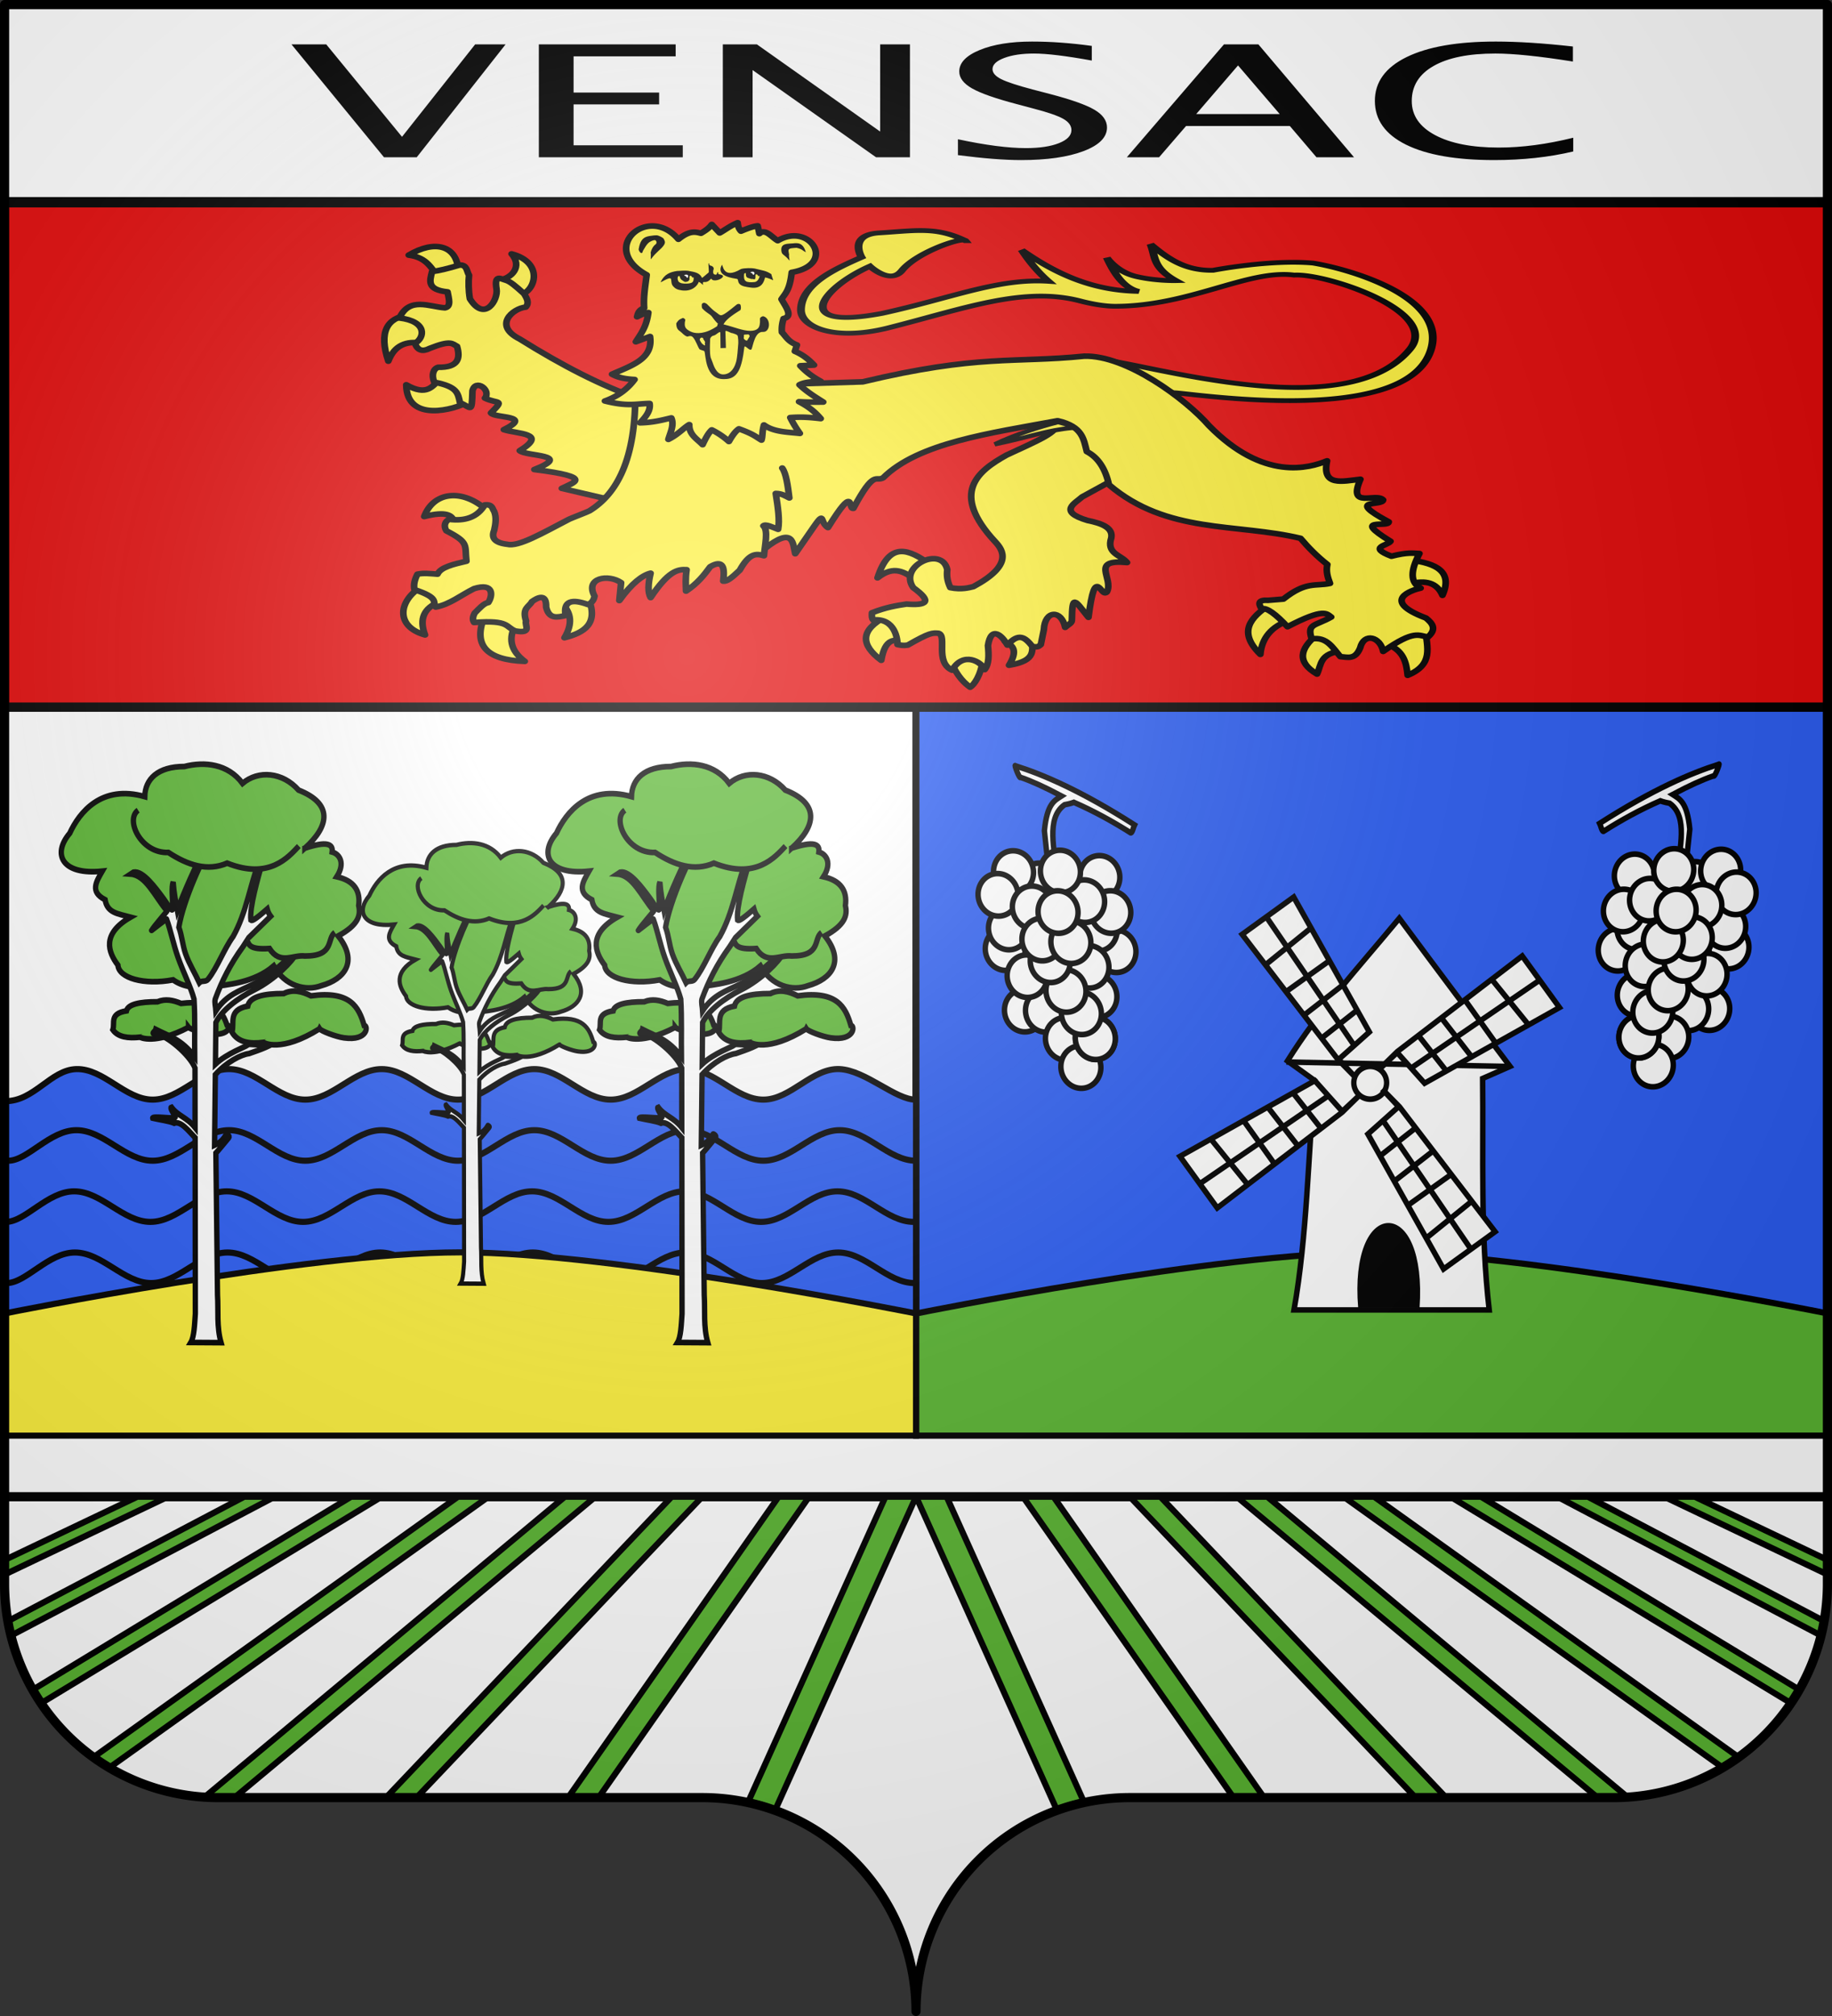 <svg xmlns="http://www.w3.org/2000/svg" xmlns:xlink="http://www.w3.org/1999/xlink" width="600" height="660" viewBox="-300 -295 600 660"><rect x="-300" y="-295" width="600" height="660" fill="#333333" stroke="none"/><defs><g id="g"><path id="f" d="M0 0v1h.5z" transform="rotate(18 3.157 -.5)"/><use xlink:href="#f" width="810" height="540" transform="scale(-1 1)"/></g><g id="h"><use xlink:href="#g" width="810" height="540" transform="rotate(72)"/><use xlink:href="#g" width="810" height="540" transform="rotate(144)"/></g><g id="k"><path id="j" d="M0 0v1h.5z" transform="rotate(18 3.157 -.5)"/><use xlink:href="#j" width="810" height="540" transform="scale(-1 1)"/></g><g id="l"><use xlink:href="#k" width="810" height="540" transform="rotate(72)"/><use xlink:href="#k" width="810" height="540" transform="rotate(144)"/></g><g id="n"><path id="m" d="M0 0v1h.5z" transform="rotate(18 3.157 -.5)"/><use xlink:href="#m" width="810" height="540" transform="scale(-1 1)"/></g><g id="o"><use xlink:href="#n" width="810" height="540" transform="rotate(72)"/><use xlink:href="#n" width="810" height="540" transform="rotate(144)"/></g><g id="r"><path id="q" d="M0 0v1h.5z" transform="rotate(18 3.157 -.5)"/><use xlink:href="#q" width="810" height="540" transform="scale(-1 1)"/></g><g id="s"><use xlink:href="#r" width="810" height="540" transform="rotate(72)"/><use xlink:href="#r" width="810" height="540" transform="rotate(144)"/></g><path id="i" d="M2.922 27.673c0-5.952 2.317-9.844 5.579-11.013 1.448-.519 3.307-.273 5.018 1.447 2.119 2.129 2.736 7.993-3.483 9.121.658-.956.619-3.081-.714-3.787-.99-.524-2.113-.253-2.676.123-.824.552-1.729 2.106-1.679 4.108z"/><path id="p" d="M2.922 27.673c0-5.952 2.317-9.844 5.579-11.013 1.448-.519 3.307-.273 5.018 1.447 2.119 2.129 2.736 7.993-3.483 9.121.658-.956.619-3.081-.714-3.787-.99-.524-2.113-.253-2.676.123-.824.552-1.729 2.106-1.679 4.108z"/><radialGradient id="y" cx="-75" cy="-80" r="405" gradientUnits="userSpaceOnUse"><stop offset="0" stop-color="#fff" stop-opacity=".31"/><stop offset=".19" stop-color="#fff" stop-opacity=".25"/><stop offset=".6" stop-color="#6b6b6b" stop-opacity=".125"/><stop offset="1" stop-opacity=".125"/></radialGradient><clipPath id="w"><path id="x" d="M-298.5-293.5h597v517a70 70 0 0 1-70 70H70a70 70 0 0 0-70 70 70 70 0 0 0-70-70h-158.5a70 70 0 0 1-70-70z" style="stroke-linecap:round;stroke-linejoin:round"/></clipPath></defs><g clip-path="url(#w)" style="stroke:#000;stroke-width:3"><path d="M-300-63.659H0V175.16h-300z" style="fill:#fff;fill-opacity:1;stroke:#000;stroke-width:2.25;stroke-miterlimit:4;stroke-opacity:1;stroke-dasharray:none"/><path d="M0-63.603h300V175.16H0z" style="fill:#2b5df2;fill-opacity:1;stroke:#000;stroke-width:2.248;stroke-miterlimit:4;stroke-opacity:1;stroke-dasharray:none"/><g style="fill:#e20909;fill-opacity:1;stroke:#000;stroke-width:2.878;stroke-miterlimit:4;stroke-opacity:1;stroke-dasharray:none;display:inline"><path d="M1.532 4.114h596.229v179.009H1.532z" style="fill:#e20909;fill-opacity:1;fill-rule:nonzero;stroke:#000;stroke-width:2.878;stroke-miterlimit:4;stroke-opacity:1;stroke-dasharray:none" transform="matrix(1.002 0 0 1.065 -300.058 -258.513)"/></g><path d="M-299.263-293.817h599.098v65.022h-599.098z" style="fill:#fff;fill-opacity:1;fill-rule:evenodd;stroke:#000;stroke-width:3.395;stroke-linecap:butt;stroke-linejoin:miter;stroke-miterlimit:4;stroke-opacity:1;stroke-dasharray:none;display:inline"/><path d="m-298.625 174.898 597.08-.09-.124 88.698c-.343 23.676-30.6 48.177-68.083 48.517l-164.011.182C47.302 312.093 2.757 324.648 0 361.933c-2.947-38.35-50.016-50.778-67.596-49.728l-161.045-.182c-48.062-1.05-69.69-30.182-69.505-50.042z" style="fill:#fff;fill-opacity:1;stroke:#000;stroke-width:1.715;stroke-linecap:butt;stroke-linejoin:round;stroke-miterlimit:4;stroke-opacity:1;stroke-dasharray:none;display:inline"/></g><g style="display:inline"><path d="M301.146-467.918c-6.556.018-13.682 1.25-22.437 2.125-17.257 1.722-9.657 21.906-9.657 21.906-14.397 10.396-33.098 24.16-33.187 47.312-.061 15.994 19.016 28.153 47.875 16.188 41.802-17.331 73.87-37.587 105.031-24.188 5.625 2.42 12.907 4.773 19.223 4.764 41.033-.063 72.864-33.439 97.996-28.045 17.23-1.777 80.375 32.616 63.406 66.594-39.445 78.986-174.194-4.58-175.781 11l46.219 28.406c-.41-2.551 127.496 34.109 141.093-39.219 8.844-47.688-45.932-72.652-64.593-77.562-23.517-3.47-54.782 6.469-54.782 6.469-15.599.519-25.146-11.034-34.25-23.47 2.753 10.75.891 21.046 13.907 32.782 0 0-10.903.45-21.72-3.719-10.815-4.167-16.124-16.968-16.124-16.968 4.169 14.636 9.094 27.2 17.469 30.375-26.025-.599-45.975-16.599-64.125-37.22 4.1 10.096 8.748 19.694 14.75 28.157-27.776-3.008-52.776 15.031-91.188 28.813-50.999 15.784-32.82-23.195-6.656-42.375 0 0 11.167 16.858 17.562 3.78 7.448-15.228 29.81-28.61 34.125-27.25-8.585-6.793-15.918-8.678-24.156-8.655zm24.188 8.656c.193.153.367.31.562.469a.94.94 0 0 0-.562-.47z" style="fill:#fcef3c;fill-opacity:1;fill-rule:evenodd;stroke:#000;stroke-width:4.287;stroke-linecap:butt;stroke-linejoin:miter;stroke-miterlimit:4;stroke-opacity:1;stroke-dasharray:none;display:inline" transform="matrix(.598 0 0 .364 -178.718 -49.204)"/></g><g style="fill:#fcef3c;fill-opacity:1;stroke:#000;stroke-width:3;stroke-linecap:round;stroke-linejoin:round;stroke-miterlimit:4;stroke-opacity:1;stroke-dasharray:none"><g style="fill:#fcef3c;fill-opacity:1;stroke:#000;stroke-width:3;stroke-linecap:round;stroke-linejoin:round;stroke-miterlimit:4;stroke-opacity:1;stroke-dasharray:none"><path d="M370.348 418.672c-.757-.409 10.795-7.444 8.59-10.554-12.166-10.39-23.678-16.2-30.678 9.572 9.986-9.293 15.908-3.68 22.088.982M363.967 461.867c1.628 1.905-2.466-25.398-10.799-17.18-15.35 9.456-14.821 19.668-2.7 30.433 2.355-16.002 7.957-14.468 13.5-13.253M410.107 474.874c1.215-2.802-4.352-5.085-9.77-5.373-5.419-.288-10.69 1.42-8.882 6.6 3.876 10.775 8.42 15.311 11.29 17.762 2.197-1.594 6.432-8.372 7.362-18.989M439.313 460.149c.65-7.01-20.039-.25-15.707 2.208 4.331 2.458 7.325 5.986 1.963 16.199 17.299-3.31 13.094-11.398 13.744-18.407" style="color:#000;fill:#fcef3c;fill-opacity:1;fill-rule:nonzero;stroke:#000;stroke-width:3.907;stroke-linecap:round;stroke-linejoin:round;stroke-miterlimit:4;stroke-opacity:1;stroke-dasharray:none;stroke-dashoffset:0;marker:none;visibility:visible;display:inline;overflow:visible" transform="matrix(.557 0 0 .47 -206.59 -302.13)"/></g><path d="m492.857 341.648-32.143-42.857-6.428 10.357c.216 7.328-10.977 12.401-30.179 23.036-16.876 11.145-33.436 26.217-6.607 60.357 4.762 6.049 10.444 16.408-12.857 31.25-2.605.784-7.158 2.256-13.572.714-2-5.01-2.148-8.908-1.785-12.5-3.053-16.933-29.002-2.667-20 12.5 11.418 9.784 7.944 12.577-3.929 11.429-6 1.082-12.03 2.197-20.357 6.071-.103 2.008-.12 3.93.714 5 12.975-1.523 14.38 13.75 14.286 17.143 1.743.4 3.407.878 6.071.357 13.232-8.99 14.574-8.51 18.066-8.224 5.236 1.901-2.33 19.983 8.006 25.724 6.519-13.556 17.544-5.644 19.122-.407 2.651-3.864 2.493-10.134 1.95-16.736 1.912-14.658 8.578-6.534 11.428-.357 6.71-8.802 10.286-5.589 14.766 1.071 3.193.456 3.534-.032 4.877-1.428l1.785-10.357c.576-13.898 10.386-13.917 12.52-1.622 1.708-1.847 3.929-2.894 3.955-4.808.259-18.75 1.395-14.362 9.77-2.182 4.048-38.307 7.273-12.429 10.898-17.817 3.977-9.567-10.244-22.815 11.786-20.357-3.538-5.327-12.31-6.073-9.286-17.143 1.135-7.074-5.427-10.116-13.928-12.143-17.708-6.305-7.334-11.964-3.215-16.428l15.368-9.98z" style="color:#000;fill:#fcef3c;fill-opacity:1;fill-rule:nonzero;stroke:#000;stroke-width:3.907;stroke-linecap:round;stroke-linejoin:round;stroke-miterlimit:4;stroke-opacity:1;stroke-dasharray:none;stroke-dashoffset:0;marker:none;visibility:visible;display:inline;overflow:visible" transform="matrix(.557 0 0 .47 -206.59 -302.13)"/></g><g style="fill:#fcef3c;fill-opacity:1;stroke:#000;stroke-width:3;stroke-linecap:round;stroke-linejoin:round;stroke-miterlimit:4;stroke-opacity:1;stroke-dasharray:none"><g style="fill:#fcef3c;fill-opacity:1;stroke:#000;stroke-width:3;stroke-linecap:round;stroke-linejoin:round;stroke-miterlimit:4;stroke-opacity:1;stroke-dasharray:none"><path d="M101.78 203.343c1.028 2.82-1.806 3.334-11.218 5.244-4.701-5.94-6.659-13.958-17.946-15.708 15.229-10.814 28.246-6.806 29.164 10.464M137.93 220.613c.034 6.186-11.615-7.015-12.145-10.284 7.637-1.403 13.801-9.663 7.303-18.322 19.426 6.085 13.916 26.579 4.842 28.606M80.254 254.236c8.912 1.745 4.797-21.628-7.853-19.634s-17.447 11.84-11.78 32.15c3.685-11.319 10.722-14.261 19.633-12.516M106.76 295.468c-.456-12.487-15.083-24.72-15.952-16.199-4.11 4.876-7.407 12.09-19.634 3.927.203 26.901 29.11 16.958 35.586 12.272" style="color:#000;fill:#fcef3c;fill-opacity:1;fill-rule:nonzero;stroke:#000;stroke-width:3.907;stroke-linecap:round;stroke-linejoin:round;stroke-miterlimit:4;stroke-opacity:1;stroke-dasharray:none;stroke-dashoffset:0;marker:none;visibility:visible;display:inline;overflow:visible" transform="matrix(.557 0 0 .47 -206.59 -302.13)"/></g><path d="m201.273 362.933 16.667-58.336-10.354-11.87c-21.132-8.553-44.528-22.764-69.7-41.416-15.87-9.446-4.056-21.346 3.535-22.223 2.147-2.813.865-5.86-1.01-9.344-5.15-5.56-8.147-8.492-10.606-9.344-3.083-.983-6.981-4.486-5.556 6.061 1.1 7.46-6.893 23.512-15.658 6.818-.84-5.721-.909-11.936-.505-16.414-1.452-2.757-1.069-7.35-5.556-7.072-7.138 2.57-12.39 3.997-16.162 4.546-1.474 6.687-3.057 12.625 9.091 14.142.725 4.758 2.268 10.218-1.515 11.112-9.149-.696-20.961-7.919-26.769 7.071 16.439 2.323 14.95 13.708 9.092 17.678q2.273 7.323 8.586 3.535c12.794-6.071 13.328-3.198 16.162-1.515 2.091 8.47.847 14.875-11.111 14.647-2.842 1.047-4.007 5.38-2.273 10.354 13.729 3.13 13.868 7.692 15.152 14.395 6.599 2.982 6.932 8.39 7.324-8.334 1.708-8.835 11.224-.474 7.323 5.05 7.45 4.352 11.94.293 3.536 10.355 2.422 3.843 25.147 1.351 7.576 11.617 7.824 3.116 26.39 2.204 9.344 14.647 3.871 4.13 31.737 2.396 8.586 13.132 36.039 5.306 22.756 9.118 16.163 13.132l23.738 6.566z" style="color:#000;fill:#fcef3c;fill-opacity:1;fill-rule:nonzero;stroke:#000;stroke-width:3.907;stroke-linecap:round;stroke-linejoin:round;stroke-miterlimit:4;stroke-opacity:1;stroke-dasharray:none;stroke-dashoffset:0;marker:none;visibility:visible;display:inline;overflow:visible" transform="matrix(.557 0 0 .47 -206.59 -302.13)"/></g><g style="fill:#fcef3c;fill-opacity:1;stroke:#000;stroke-width:3;stroke-linecap:round;stroke-linejoin:round;stroke-miterlimit:4;stroke-opacity:1;stroke-dasharray:none"><path d="M80.5 423.58c-14.068 9.796-15.988 27.923 1.718 33.869-3.657-11.417-.431-18.85 8.344-23.07M117.314 444.196c-7.071 19.962.527 30.677 23.56 31.66-8.945-7.875-9.518-16.588-5.399-25.77M178.425 432.415c5.78 17.186-2.499 23.436-14.235 26.997 5.028-9.914 3.79-17.32-.982-23.315M118.54 370.568c-14.28-15.274-31.367-13.028-36.813 4.418 13.159-3.965 16.864-.964 17.67 4.172" style="color:#000;fill:#fcef3c;fill-opacity:1;fill-rule:nonzero;stroke:#000;stroke-width:3.907;stroke-linecap:round;stroke-linejoin:round;stroke-miterlimit:4;stroke-opacity:1;stroke-dasharray:none;stroke-dashoffset:0;marker:none;visibility:visible;display:inline;overflow:visible" transform="matrix(.557 0 0 .47 -206.59 -302.13)"/></g><g style="fill:#fcef3c;fill-opacity:1;stroke:#000;stroke-width:3;stroke-linecap:round;stroke-linejoin:round;stroke-miterlimit:4;stroke-opacity:1;stroke-dasharray:none"><path d="M578.765 436.46c-11.202 8.898-18.865 18.779-5.38 34.535.877-11.713 6.702-19.467 16.833-23.776M606.705 457.285c-10.152 9.774-12.028 19.031 0 27.42 2.586-6.536 1.416-14.806 15.272-16.14M647.66 463.88c9.868 4.062 11.573 12.615 12.322 21.692 15.657-7.732 11.18-19.818 10.587-31.064M661.891 421.708c8.446-2.408 15.201-.974 18.57 8.157 6.175-16.49-3.586-22.24-18.57-24.47" style="color:#000;fill:#fcef3c;fill-opacity:1;fill-rule:nonzero;stroke:#000;stroke-width:3.907;stroke-linecap:round;stroke-linejoin:round;stroke-miterlimit:4;stroke-opacity:1;stroke-dasharray:none;stroke-dashoffset:0;marker:none;visibility:visible;display:inline;overflow:visible" transform="matrix(.557 0 0 .47 -206.59 -302.13)"/></g><path d="M282.012 397.293c17.206-16.07 16.41-3.242 17.87 3.59 21.237-36.139 12.324-23.499 19.263-18.222 16.258-31.024 11.561-12.704 14.924-13.362 12.567-27.64 12.983-18.192 17.528-21.346 20.613-24.297 62.791-31.04 102.564-39.741 14.839 4.03 15.284 13.025 17.18 21.519 6.724 4.117 10.92 12.024 13.016 23.081 34.12 34.501 74.817 26.612 112.63 37.312 4.644 6.487 9.762 12.658 15.792 18.222-.908 4.682.187 8.963 1.562 13.189-8.45 2.205-13.955-1.722-27.42 10.933l-9.024.868c-5.875-.47-5.757 2.233-3.818 5.9 3.089-1.089 8.486 3.88 15.272 12.495 21.892-13.511 22.975-8.956 25.684-6.768-9.56 6.434-14.444 4.45-11.454 15.272 8.87-1.758 12.367 6.153 16.834 12.321 4.229.33 8.723 2.426 11.627-6.074 2.373-11.078 11.923-7.569 13.536 2.43 18.63-15.488 20.922-10.824 26.379-10.065 5.276-5.533 2.647-9.485-1.215-13.19-27.274-12.21-8.079-19.613-3.124-20.825-6.159-3.773-6.103-12.02-.694-24.122-3.99-.175-6.767-1.002-16.486 1.909-14.084-6.4-2.202-7.332-.521-10.413-23.581-17.185-.966-9.172-1.041-13.536-26.297-16.702-3.449-10.695-3.298-15.272-4.086-5.458-21.226 6.863-13.362-14.404-10.487 1.326-22.912 5.402-19.61-12.842-10.491 5.056-37.186 14.393-69.418-24.47-13.363-18.221-48.438-49.291-73.408-48.418-41.487 4.936-62-1.421-130.157 17.875l-107.944 3.991-25.857 2.257c.56 47.988-11.049 72.022-26.954 83.635-.785.573-11.118 5.294-11.931 5.795-15.852 9.766-29.887 19.49-36.433 17.472-7.442-1.036-9.443-4.52-7.636-9.719.866-4.57 1.419-9.076 0-13.189-1.23-1.97-.915-5.098-5.553-4.512-4.434 8.874-11.771 11.357-20.825 10.065-2.256.99-3.683 4.274-1.736 7.983 13.499 8.258 10.702 9.685 11.801 21.173-7.633 2.101-15.248 4.211-17.007 9.024-4.196-.394-8.497-.944-11.8 0-1.652 3.801-2.396 7.42-1.736 10.76 14.794 5.82 10.356 8.436 12.495 12.147 8.33-1.85 15.062-8.495 22.56-12.842 11.739-4.394 10.986 4.937 8.33 9.719-2.66.476-5.322 4.17-7.983 7.288-1.606 3.69-1.004 5.17-.347 6.595 21.034-1.986 18.334 3.28 24.296 5.9 10.127 2.075 5.252-4.034 6.248-6.941-2.475-9.233 1.781-9.717 3.47-13.536 3.156-2.636 8.591-6.28 8.33 3.817 1.692 8.652 6.609 7.164 11.454 5.9-1.52-10.187 3.614-11.78 13.19-7.635 1.87-.97 3.33-2.626 3.818-5.9-5.774-12.783 8.114-15.527 15.618-9.372l-1.04 12.495c7.388-12.275 13.777-17.752 18.395-19.09-1.507 7.392-1.73 13.315 0 17.008 10.552-18.712 16.078-19.832 21.172-19.437-.8 6.684-.409 10.393-.347 14.925 6.784-5.378 10.63-11.175 14.23-17.007 7.738-5.39 8.623.76 7.636 10.065 2.084.42 4.948-2.228 9.719-7.636 5.47-11.571 9.334-11.876 14.23-10.065.495-7.098 2.727-17.666-.347-20.825 1.219-1.533 5.283.917 8.677 2.43 1.038-6.53-.167-15.75-1.388-24.991 3.655.047 5.64 1.765 7.983 3.124-.915-8.678-1.89-17.136-4.165-20.825" style="color:#000;fill:#fcef3c;fill-opacity:1;fill-rule:nonzero;stroke:#000;stroke-width:3.907;stroke-linecap:round;stroke-linejoin:round;stroke-miterlimit:4;stroke-opacity:1;stroke-dasharray:none;stroke-dashoffset:0;marker:none;visibility:visible;display:inline;overflow:visible" transform="matrix(.557 0 0 .47 -206.59 -302.13)"/><path d="M205.422 279.515c-4.07 6.512-9.656 11.696-17.425 14.97 13.7 4.107 18.474 1.837 26.26 1.719.71 5.075-2.252 9.335-5.645 13.498 7.707-.203 12.932-1.894 18.407-3.436 1.83 4.99-.54 9.981-1.718 14.971 5.76-3.45 9.2-8.182 12.272-10.308-.133 7.07 4.554 9.923 7.853 13.99 1.63-4.113 3.313-8.02 5.4-10.308a45.4 45.4 0 0 1 10.062 8.099c1.778-3.688 3.653-6.984 5.89-8.835 8.64 3.73 9.825 5.436 13.253 7.853.741-2.36.334-5.9 1.473-10.553 5.721 4.92 13.63 4.919 21.107 5.89-2.086-3.477-4.021-7.105-5.645-11.044 7.469-.653 12.708.032 17.916.736-2.695-3.753-5.955-7.57-12.762-11.78 5.37.395 9.757.297 14.234.245-4.796-3.608-9.64-7.077-13.989-12.026 3.238-2.064 7.937-2.18 12.517-2.454-5.3-3.342-9.034-6.996-12.026-10.799l8.1-.49c-2.885-3.543-6.119-6.945-11.29-9.572l1.227-4.418c-5.035-2.249-6.357-5.735-8.836-8.835-.256-4.065.328-6.871.982-9.572 5.813-1.552 1.307-7.992-1.227-13.498 2.424-4.232 4.82-6.367 6.021-18.67 26.955-5.604 10.595-35.239-8.23-22.071-3.6-2.428-7.2-8.724-10.799-4.909l-.981-5.399c-2.243.197-5.73 1.638-9.818 3.681-1.533-1.963-1.793-3.926-1.963-5.89-4.96 2.58-7.322 4.99-10.553 7.118l-4.663-5.89c-1.049 1.582-2.165 3.194-6.381 6.135-3.36-1.026-6.73-2.03-13.253 4.172-17.634-24.75-47.572 6.064-18.653 24.788-.807 7.69-1.976 15.38-1.472 23.07-3.217 1.437-3.66 3.798-4.173 6.136 2.21-1.322 4.418-2.536 6.627-2.945-1.144 10.395-4.463 14.807-7.363 20.37l8.345-3.681c2.103 15.755-11.108 20.28-22.334 26.26 3.87 2.597 8.465 3.38 13.253 3.682" style="color:#000;fill:#fcef3c;fill-opacity:1;fill-rule:nonzero;stroke:#000;stroke-width:3.907;stroke-linecap:round;stroke-linejoin:round;stroke-miterlimit:4;stroke-opacity:1;stroke-dasharray:none;stroke-dashoffset:0;marker:none;visibility:visible;display:inline;overflow:visible" transform="matrix(.557 0 0 .47 -206.59 -302.13)"/><g style="fill:#000;fill-opacity:1"><path d="M230.423 203.924c-4.347.768-7.357 2.324-9.613 7.481-.676 1.546 5.35-4.088 6.048-1.845.28.901-.007 3.333 1.161 4.918 1.322 1.794 2.571 2.553 5.265 2.971 5.833.905 9.09-3.084 9.89-5.946.994.38 2.089 1.886 2.512 2.084.202.093-.601-2.158.596-1.991 3.017.42 3.984-2.962 4.363-2.134.978 2.14 5.876.622 6.735-1.614.308-.801-.952-1.476-2.335-1.642-.738-.089-.283-1.455-.586-1.47-.808-.04-.114 2.513-2.152 1.55-1.097-.519-.552-2.985-.549-3.126.48-.693.212-2.545-1.618-2.949-1.27-.28-.605-2.101-1.208-1.585-.282.241.384 6.029.058 6.335-1.725 1.615-3.815 3.995-3.931 3.71-1.35-3.313-3.653-3.942-8.115-4.866-1.366-.283-5.03-.014-6.521.119M267.973 202.574c-11.279 8-10.502-4.405-11.27-2.765-3.755 8.025 7.297 9.22 8.932 9.628.916.229.3 1.86 1.468 3.446 1.322 1.793 3.99 2.143 6.676 2.603 6.373 1.09 7.765-4.029 8.357-7.05 1.086.055 4.247 1.547 4.598 1.899.585.586-.879-3.34-.862-4.169-3.05-2.467-4.97-2.512-9.844-3.957-1.337-.396-6.01-.443-8.055.365" style="color:#000;fill:#000;fill-opacity:1;fill-rule:nonzero;stroke:none;stroke-width:3.907;marker:none;visibility:visible;display:inline;overflow:visible" transform="matrix(.557 0 0 .47 -206.59 -302.13)"/></g><g style="fill:#fff;fill-opacity:1"><path d="M231.12 207.6c-.426.212-.451 1.995-.292 2.443.604 1.794.21 1.097 1.273 1.975s3.922.784 5.127.603c2.411-.361 2.944-1.221 2.96-3.965.01-.539-.883.071-.978-.46-.067-.375-.543-1.203-1.263-.874-.49.224-.023 2.052-.33 2.776-.608 1.43-1.758 1.352-2.453 1.456-.347.053-1.696-1.125-2.2-1.541-1.5-1.744-.448-3.107-1.845-2.412M270.02 205.637c-.39.272-.267 3.284-.108 3.731.604 1.794.096.598.966 1.669.585.719 3.08.915 5.128.602 1.228-.187 2.33-1.41 2.959-3.964.01-.54-.883.07-.978-.46-.067-.375-.543-1.204-1.263-.875-.49.224-.075 2.032-.33 2.776-.428 1.251-1.12.163-1.962.414-.336.1-1.325-.443-1.955-.622-2.884-.818-.576-4.586-2.458-3.27" style="color:#000;fill:#fcef3c;fill-opacity:1;fill-rule:nonzero;stroke:none;stroke-width:3;marker:none;visibility:visible;display:inline;overflow:visible" transform="matrix(.557 0 0 .47 -206.59 -302.13)"/><path d="M234.675 206.733c-.045.175-.006.376.137.486.82.237 1.09.711 1.282 1.344l.635-.04c.818-2.125-.736-2.361-2.054-1.79M273.635 204.694c-.045.175-.006.376.138.486.82.237 1.09.71 1.281 1.343l.635-.04c.818-2.124-.735-2.36-2.054-1.79" style="color:#000;fill:#fff;fill-opacity:1;fill-rule:nonzero;stroke:none;stroke-width:1;marker:none;visibility:visible;display:inline;overflow:visible" transform="matrix(.557 0 0 .47 -206.59 -302.13)"/></g><g style="fill:#000;fill-opacity:1"><path d="M218.406 179.063c-1.084-.044-2.017.154-3.279.357-2.97.477-6.134 1.086-7.225 8.903-.449.699.81 3.313 1.619 3.121.71-.169.534-.97.894-1.705 1.21-2.478 1.97-3.93 2.88-5.031 1.15-1.392 2.865-2.16 3.857-2.297.963-.134 1.82 1.996.545 3.044-1.335 1.097-2.474 3.607-2.861 5.777.369.665-.134 5.03.235 4.441 3.382-5.382 5.875-6.709 7.525-9.651 1.156-2.06.613-2.76 0-4.414-.352-.948-3.105-2.502-4.19-2.545zM298.586 184.697c2.474-.3 5.877-.861 7.532 6.203-2.15-1.323-1.95-2.13-5.454-3.125-1.965.243-4.56.102-4.709 1.668-.09.957.153 1.394.346 3.2-.37.665.53 4.52.132 3.95-3.312-4.749-4.4-3.566-4.703-6.767-.512-5.437 3.865-4.768 6.856-5.13" style="color:#000;fill:#000;fill-opacity:1;fill-rule:nonzero;stroke:none;stroke-width:3.907;marker:none;visibility:visible;display:inline;overflow:visible" transform="matrix(.557 0 0 .47 -206.59 -302.13)"/></g><path d="M246.188 226.094a1.5 1.5 0 0 0-1.152.83c-.22.454-.111 2.548.145 2.982 2.477 3.221 4.566 3.966 5.725 5.781 1.142 1.788 3.567 5.95 5.33 5.979.327.005.966 2.098.976 1.773.108-3.568 3.36-7.112 10.278-12.138.67-.487.59-3.693-.084-4.176s-1.495-.23-2.093.344c-3.998 3.83-6.806 6.57-8.532 7.187-1.192.427-1.86-.636-3.337-1.864-2.04-1.696-2.528-2.382-5.118-5.396-.296-.556-1.515-1.39-2.138-1.302" style="color:#000;fill:#000;fill-opacity:1;fill-rule:nonzero;stroke:none;stroke-width:3;marker:none;visibility:visible;display:inline;overflow:visible" transform="matrix(.557 0 0 .47 -206.59 -302.13)"/><path d="M281.042 235.434c-.817.067-1.95.95-1.896 1.767.178 3.485-.245 5.653-1.209 6.768-.963 1.115-2.373 1.628-4.468 1.656-4.19.056-9.4-2.62-15.396-4.396-4.283-1.577-3.589-.708-4.1 1.135-7.12 5.737-12.162 5.226-14.644 4.202-1.21-.5-2.878-1.535-3.662-2.712-.907-1.36-.935-3.456-.417-5.76.115-.556-1.07-1.641-1.58-1.394-2.583 1.247-2.644 1.938-3.732 3.653.028 3.817 1.162 4.68 2.246 5.615 1.484 1.28 2.09 2.721 4.111 3.64.467.212 2.152-1.348 3.575.668 1.635 2.315 2.547 6.07 3.717 8.133.215.38 2.771 1.149 2.843 1.31 1.016 2.296.118 20.116 11.906 19.51 7.808.1 10.145-7.672 11.62-22.16.246-2.406 3.438 3.698 4.325 1.1.92-2.692 1.92-12.14 6.632-11.798 4.457.325 4.886-9.54.129-10.937" style="color:#000;fill:#000;fill-opacity:1;fill-rule:nonzero;stroke:none;stroke-width:3.907;marker:none;visibility:visible;display:inline;overflow:visible" transform="matrix(.557 0 0 .47 -206.59 -302.13)"/><path d="M263.037 247.256c-1.094.082-3.97-2.384-4.213-1.314l.307 11.587-3.166.134-.113-10.843c-.267-1.355-2.503 1.813-3.858 2.08s-2.42 1.89-2.153 3.245c-.145 3.6-.287 8.641.295 11.964l1.117 3.38c.424 1.262 2.024 8.398 6.143 8.496 3.152.075 6.222-2.404 7.716-8.668.72-3.02 1.066-9.513 1.225-11.936.193-.78.061-6.024-.46-6.637-.52-.613-1.855-1.122-2.84-1.488" style="color:#000;fill:#fcef3c;fill-opacity:1;fill-rule:nonzero;stroke:none;stroke-width:3.907;marker:none;visibility:visible;display:inline;overflow:visible" transform="matrix(.557 0 0 .47 -206.59 -302.13)"/><path d="M243.71 251.933c.846 1.875 1.245 2.782 2.903 3.846.576.07-.086-1.366.223-1.857.309-.492-.675-1.976-.988-2.465l-.125-.805c-1.234-.708-1.804-.037-2.012 1.28M269.664 248.537l.055 1.432a1.5 1.5 0 0 0 .252 1.534c.363.424 1.055 1.041 1.6.916l1.366-2.607a1.5 1.5 0 0 0-.23-1.43c-.316-.406-.942-.253-1.455-.201-.767.079-1.16-.07-1.588.356" style="color:#000;fill:#fcef3c;fill-opacity:1;fill-rule:nonzero;stroke:none;stroke-width:3;marker:none;visibility:visible;display:inline;overflow:visible" transform="matrix(.557 0 0 .47 -206.59 -302.13)"/><path d="M406.166 144.215c-3.294-2.606-1.555-1.658-8.463-4.024-11.142 3.428-25.263 8.654-37.263 15.51 21.428-5.298 30.298-9.772 45.726-11.486z" style="fill:#fcef3c;fill-rule:evenodd;stroke:#000;stroke-width:3;stroke-linecap:butt;stroke-linejoin:miter;stroke-opacity:1" transform="matrix(.557 0 0 .47 -174.977 -222.714)"/><g style="font-size:75.332px;font-style:normal;font-variant:normal;font-weight:400;font-stretch:normal;text-align:start;line-height:125%;letter-spacing:0;word-spacing:0;writing-mode:lr-tb;text-anchor:start;fill:#000;fill-opacity:1;stroke:none;font-family:Lucida Grande;-inkscape-font-specification:Lucida Grande"><path d="m-174.242-243.517-30.29-36.955h11.379l24.817 30.263 23.95-30.263h9.971l-29.098 36.955zM-123.523-243.517v-36.955h44.812v3.92h-33.433v11.861h28.015v3.87h-28.015v13.384h35.763v3.92zM-63.268-243.517v-36.955h11.163l40.369 28.54v-28.54h9.754v36.955h-11.109l-40.423-28.54v28.54zM13.732-244.216v-5.194q13.545 2.897 22.27 2.897 6.72 0 10.81-1.623 4.092-1.623 4.092-4.27 0-2.172-2.682-3.695-2.683-1.524-9.89-3.396l-5.527-1.473q-10.24-2.697-14.44-5.082t-4.2-5.555q0-4.27 6.72-7.03 6.718-2.758 17.122-2.758 9.266 0 19.562 1.423v4.794q-12.68-2.297-18.911-2.297-5.907 0-9.754 1.448t-3.847 3.646q0 1.847 2.817 3.27t10.296 3.396l5.744 1.499q10.403 2.721 14.522 5.143t4.118 5.818q0 4.82-7.722 7.74-7.721 2.922-20.455 2.922-8.074 0-20.645-1.623M69.056-243.517l31.808-36.955h11.27l31.32 36.955h-12.3l-8.724-10.237H88.455l-8.832 10.237zm22.705-14.133h27.364l-13.655-15.93zM215.252-245.415q-11.867 2.822-25.901 2.822-18.694 0-28.882-5.056-10.187-5.056-10.187-14.32 0-9.24 10.377-14.333 10.376-5.093 29.234-5.093 10.784 0 25.25 1.623v4.919q-16.472-2.622-25.413-2.622-13.059 0-20.211 4.07-7.153 4.07-7.153 11.486 0 7.065 7.64 11.149 7.641 4.082 20.862 4.082 11.379 0 24.384-3.221z"/></g><path d="M1.73 360.494 1.483 435H300v-75c-6.586.16-16.446-9.578-25-10-8.964-.442-16.025 10-25 10s-16.025-10-25-10-16.025 10-25 10-16.025-10-25-10-16.025 10-25 10-16.025-10-25-10-16.025 10-25 10-16.025-10-25-10-16.025 10-25 10-16.028-10.245-25-10c-8.407.23-13.824 10.587-23.27 10.494z" style="fill:#2b5df2;fill-opacity:1;stroke:#000;stroke-width:2;stroke-linecap:butt;stroke-linejoin:miter;stroke-miterlimit:4;stroke-opacity:1;stroke-dasharray:none" transform="translate(-300 -295)"/><path d="M2.728 380C9 380 16.332 370.016 25 370c8.975-.017 16.025 10 25 10s16.025-10 25-10 16.025 10 25 10 16.025-10 25-10 16.025 10 25 10 16.025-10 25-10 16.025 10 25 10 16.025-10 25-10 16.025 10 25 10c9 0 16-10 25-10s16 10 25 10" style="fill:none;stroke:#000;stroke-width:2;stroke-linecap:butt;stroke-linejoin:miter;stroke-miterlimit:4;stroke-opacity:1;stroke-dasharray:none" transform="translate(-300 -295)"/><path d="M-298.014 105.022c6.272 0 13.604-9.984 22.272-10 8.976-.016 16.025 10 25 10s16.025-10 25-10 16.025 10 25 10 16.025-10 25-10 16.025 10 25 10 16.025-10 25-10 16.025 10 25 10 16.025-10 25-10 16.025 10 25 10c9 0 16-10 25-10s16 10 25 10M-297.767 125.044c6.273 0 13.604-9.983 22.273-10 8.975-.016 16.024 10 25 10s16.024-10 25-10 16.024 10 25 10 16.024-10 25-10 16.024 10 25 10 16.024-10 25-10 16.024 10 25 10 16.024-10 25-10 16.024 10 25 10c9 0 16-10 25-10s16 10 25 10" style="fill:none;stroke:#000;stroke-width:2;stroke-linecap:butt;stroke-linejoin:miter;stroke-miterlimit:4;stroke-opacity:1;stroke-dasharray:none"/><path d="M-298.517 175H0v-40s-99.061-20-149.258-20-149.259 20-149.259 20z" style="fill:#fcef3c;fill-opacity:1;stroke:#000;stroke-width:1.995;stroke-linecap:butt;stroke-linejoin:miter;stroke-miterlimit:4;stroke-opacity:1;stroke-dasharray:none"/><path d="M.086 175h298.517v-40s-99.061-20-149.259-20S.086 135 .086 135z" style="fill:#5ab532;fill-opacity:1;stroke:#000;stroke-width:2;stroke-linecap:butt;stroke-linejoin:miter;stroke-miterlimit:4;stroke-opacity:1;stroke-dasharray:none"/><g style="stroke:#000;stroke-width:2.283;stroke-miterlimit:4;stroke-opacity:1;stroke-dasharray:none;display:inline"><g style="fill:#fff;fill-opacity:1;stroke:#000;stroke-width:2.283;stroke-miterlimit:4;stroke-opacity:1;stroke-dasharray:none"><path d="M484.465 234.783H403.34c5.523-31.295 5.773-63.957 8.66-95.252l-11.395-8.204c13.343-21.31 28.204-37.202 46.487-59.248 16.938 22.901 31.46 42.178 46.031 61.527l-11.394 5.013c.375 32.055-.965 64.11 2.735 96.164z" style="fill:#fff;fill-opacity:1;fill-rule:evenodd;stroke:#000;stroke-width:2.283;stroke-linecap:butt;stroke-linejoin:miter;stroke-miterlimit:4;stroke-opacity:1;stroke-dasharray:none" transform="translate(-194.027 -51.16)scale(.788)"/><path d="M454.385 233.871c3.17-45.662-27.038-45.173-23.243 0" style="fill:#000;fill-opacity:1;fill-rule:evenodd;stroke:#000;stroke-width:2.283;stroke-linecap:butt;stroke-linejoin:miter;stroke-miterlimit:4;stroke-opacity:1;stroke-dasharray:none" transform="translate(-194.027 -51.16)scale(.788)"/><path d="m400.15 131.783 91.607 1.823" style="fill:#fff;fill-opacity:1;fill-rule:evenodd;stroke:#000;stroke-width:2.283;stroke-linecap:butt;stroke-linejoin:miter;stroke-miterlimit:4;stroke-opacity:1;stroke-dasharray:none" transform="translate(-194.027 -51.16)scale(.788)"/></g><g style="stroke:#000;stroke-width:2.283;stroke-miterlimit:4;stroke-opacity:1;stroke-dasharray:none"><path d="M444.359 139.987a9.57 9.115 0 1 1-19.142 0 9.57 9.115 0 1 1 19.142 0z" style="color:#000;fill:#fffffe;fill-opacity:1;fill-rule:evenodd;stroke:#000;stroke-width:3.13;stroke-linecap:butt;stroke-linejoin:miter;stroke-miterlimit:4;stroke-opacity:1;stroke-dasharray:none;stroke-dashoffset:0;marker:none;visibility:visible;display:inline;overflow:visible" transform="matrix(.561 0 0 .589 -95.154 -22.974)"/><g style="fill:#fffffe;fill-opacity:1;stroke:#000;stroke-width:2.283;stroke-miterlimit:4;stroke-opacity:1;stroke-dasharray:none;display:inline"><path d="m375.084 190.12-15.495-21.421 56.057-31.447 11.394 12.761 7.292-6.836-7.378 7.235zM367.792 180.093l53.323-36.46M372.35 161.407l15.495 19.141M385.567 153.203l13.672 19.142M396.049 148.19l12.76 16.407M406.531 142.265l11.85 15.04" style="fill:#fffffe;fill-opacity:1;fill-rule:evenodd;stroke:#000;stroke-width:2.283;stroke-linecap:butt;stroke-linejoin:miter;stroke-miterlimit:4;stroke-opacity:1;stroke-dasharray:none" transform="rotate(90 270.653 -14.019)scale(.788)"/></g><g style="fill:#fffffe;fill-opacity:1;stroke:#000;stroke-width:2.283;stroke-miterlimit:4;stroke-opacity:1;stroke-dasharray:none"><path d="m375.084 190.12-15.495-21.421 56.057-31.447 11.394 12.761 7.292-6.836-7.378 7.235zM367.792 180.093l53.323-36.46M372.35 161.407l15.495 19.141M385.567 153.203l13.672 19.142M396.049 148.19l12.76 16.407M406.531 142.265l11.85 15.04" style="fill:#fffffe;fill-opacity:1;fill-rule:evenodd;stroke:#000;stroke-width:2.283;stroke-linecap:butt;stroke-linejoin:miter;stroke-miterlimit:4;stroke-opacity:1;stroke-dasharray:none" transform="translate(-196.902 -49.364)scale(.788)"/></g><g style="fill:#fffffe;fill-opacity:1;stroke:#000;stroke-width:2.283;stroke-miterlimit:4;stroke-opacity:1;stroke-dasharray:none;display:inline"><path d="m375.084 190.12-15.495-21.421 56.057-31.447 11.394 12.761 7.292-6.836-7.378 7.235zM367.792 180.093l53.323-36.46M372.35 161.407l15.495 19.141M385.567 153.203l13.672 19.142M396.049 148.19l12.76 16.407M406.531 142.265l11.85 15.04" style="fill:#fffffe;fill-opacity:1;fill-rule:evenodd;stroke:#000;stroke-width:2.283;stroke-linecap:butt;stroke-linejoin:miter;stroke-miterlimit:4;stroke-opacity:1;stroke-dasharray:none" transform="rotate(-90 221.828 181.983)scale(.788)"/></g><g style="fill:#fffffe;fill-opacity:1;stroke:#000;stroke-width:2.283;stroke-miterlimit:4;stroke-opacity:1;stroke-dasharray:none;display:inline"><path d="m375.084 190.12-15.495-21.421 56.057-31.447 11.394 12.761 7.292-6.836-7.378 7.235zM367.792 180.093l53.323-36.46M372.35 161.407l15.495 19.141M385.567 153.203l13.672 19.142M396.049 148.19l12.76 16.407M406.531 142.265l11.85 15.04" style="fill:#fffffe;fill-opacity:1;fill-rule:evenodd;stroke:#000;stroke-width:2.283;stroke-linecap:butt;stroke-linejoin:miter;stroke-miterlimit:4;stroke-opacity:1;stroke-dasharray:none" transform="rotate(180 247.049 83.892)scale(.788)"/></g></g></g><g style="fill:#fff;fill-opacity:1;stroke:#000;stroke-width:5.188;stroke-miterlimit:4;stroke-opacity:1;stroke-dasharray:none;display:inline"><path d="M783.942 599.635a19.092 19.799 0 1 1 .031.01" style="fill:#fff;fill-opacity:1;fill-rule:evenodd;stroke:#000;stroke-width:5.188;stroke-linecap:round;stroke-linejoin:round;stroke-miterlimit:4;stroke-opacity:1;stroke-dasharray:none;stroke-dashoffset:0" transform="matrix(-.337 .059 .061 .347 259.91 -232.367)"/><path d="M783.942 599.635a19.092 19.799 0 1 1 .031.01" style="fill:#fff;fill-opacity:1;fill-rule:evenodd;stroke:#000;stroke-width:5.188;stroke-linecap:round;stroke-linejoin:round;stroke-miterlimit:4;stroke-opacity:1;stroke-dasharray:none;stroke-dashoffset:0" transform="matrix(-.337 .059 .061 .347 260.97 -239.125)"/><path d="M783.942 599.635a19.092 19.799 0 1 1 .031.01" style="fill:#fff;fill-opacity:1;fill-rule:evenodd;stroke:#000;stroke-width:5.188;stroke-linecap:round;stroke-linejoin:round;stroke-miterlimit:4;stroke-opacity:1;stroke-dasharray:none;stroke-dashoffset:0" transform="matrix(-.337 .059 .061 .347 271.192 -253.563)"/><path d="M783.942 599.635a19.092 19.799 0 1 1 .031.01" style="fill:#fff;fill-opacity:1;fill-rule:evenodd;stroke:#000;stroke-width:5.188;stroke-linecap:round;stroke-linejoin:round;stroke-miterlimit:4;stroke-opacity:1;stroke-dasharray:none;stroke-dashoffset:0" transform="matrix(-.337 .059 .061 .347 290.89 -256.026)"/><path d="M783.942 599.635a19.092 19.799 0 1 1 .031.01" style="fill:#fff;fill-opacity:1;fill-rule:evenodd;stroke:#000;stroke-width:5.188;stroke-linecap:round;stroke-linejoin:round;stroke-miterlimit:4;stroke-opacity:1;stroke-dasharray:none;stroke-dashoffset:0" transform="matrix(-.337 .059 .061 .347 262.621 -257.612)"/><path d="M783.942 599.635a19.092 19.799 0 1 1 .031.01" style="fill:#fff;fill-opacity:1;fill-rule:evenodd;stroke:#000;stroke-width:5.188;stroke-linecap:round;stroke-linejoin:round;stroke-miterlimit:4;stroke-opacity:1;stroke-dasharray:none;stroke-dashoffset:0" transform="matrix(-.337 .059 .061 .347 257.554 -250.148)"/><path d="M783.942 599.635a19.092 19.799 0 1 1 .031.01" style="fill:#fff;fill-opacity:1;fill-rule:evenodd;stroke:#000;stroke-width:5.188;stroke-linecap:round;stroke-linejoin:round;stroke-miterlimit:4;stroke-opacity:1;stroke-dasharray:none;stroke-dashoffset:0" transform="matrix(-.337 .059 .061 .347 296.164 -231.683)"/><path d="M783.942 599.635a19.092 19.799 0 1 1 .031.01" style="fill:#fff;fill-opacity:1;fill-rule:evenodd;stroke:#000;stroke-width:5.188;stroke-linecap:round;stroke-linejoin:round;stroke-miterlimit:4;stroke-opacity:1;stroke-dasharray:none;stroke-dashoffset:0" transform="matrix(-.337 .059 .061 .347 290.019 -238.686)"/><path d="M783.942 599.635a19.092 19.799 0 1 1 .031.01" style="fill:#fff;fill-opacity:1;fill-rule:evenodd;stroke:#000;stroke-width:5.188;stroke-linecap:round;stroke-linejoin:round;stroke-miterlimit:4;stroke-opacity:1;stroke-dasharray:none;stroke-dashoffset:0" transform="matrix(-.337 .059 .061 .347 294.474 -244.527)"/><path d="M856.306 219.472c-5.657 0-9.192-.707-9.192-.707-17.241 11.098-33.349 23.637-48.543 37.063-1.4.38-3.914-5.544-4.86-6.739 44.589-39.74 78.152-60.9 102.433-73.107 1.349-2.715-1.583 13.54-3.104 11.454-10.147 5.525-20.737 12.519-35.32 23.551 7.072 2.924 14.85 4.232 21.92 28.992l2.83 39.598h-7.072c-2.752-18.932 1.32-50.778-19.092-60.105z" style="fill:#fff;fill-opacity:1;fill-rule:evenodd;stroke:#000;stroke-width:5.188;stroke-linecap:butt;stroke-linejoin:miter;stroke-miterlimit:4;stroke-opacity:1;stroke-dasharray:none" transform="matrix(-.337 .059 .061 .347 323.848 -158.218)"/><path d="M783.942 599.635a19.092 19.799 0 1 1 .031.01" style="fill:#fff;fill-opacity:1;fill-rule:evenodd;stroke:#000;stroke-width:5.188;stroke-linecap:round;stroke-linejoin:round;stroke-miterlimit:4;stroke-opacity:1;stroke-dasharray:none;stroke-dashoffset:0" transform="matrix(-.337 .059 .061 .347 268.79 -246.063)"/><path d="M783.942 599.635a19.092 19.799 0 1 1 .031.01" style="fill:#fff;fill-opacity:1;fill-rule:evenodd;stroke:#000;stroke-width:5.188;stroke-linecap:round;stroke-linejoin:round;stroke-miterlimit:4;stroke-opacity:1;stroke-dasharray:none;stroke-dashoffset:0" transform="matrix(-.337 .059 .061 .347 285.909 -248.07)"/><path d="M783.942 599.635a19.092 19.799 0 1 1 .031.01" style="fill:#fff;fill-opacity:1;fill-rule:evenodd;stroke:#000;stroke-width:5.188;stroke-linecap:round;stroke-linejoin:round;stroke-miterlimit:4;stroke-opacity:1;stroke-dasharray:none;stroke-dashoffset:0" transform="matrix(-.337 .059 .061 .347 277.98 -257.793)"/><path d="M783.942 599.635a19.092 19.799 0 1 1 .031.01" style="fill:#fff;fill-opacity:1;fill-rule:evenodd;stroke:#000;stroke-width:5.188;stroke-linecap:round;stroke-linejoin:round;stroke-miterlimit:4;stroke-opacity:1;stroke-dasharray:none;stroke-dashoffset:0" transform="matrix(-.337 .059 .061 .347 266.201 -212.247)"/><path d="M783.942 599.635a19.092 19.799 0 1 1 .031.01" style="fill:#fff;fill-opacity:1;fill-rule:evenodd;stroke:#000;stroke-width:5.188;stroke-linecap:round;stroke-linejoin:round;stroke-miterlimit:4;stroke-opacity:1;stroke-dasharray:none;stroke-dashoffset:0" transform="matrix(-.337 .059 .061 .347 273.092 -212.154)"/><path d="M783.942 599.635a19.092 19.799 0 1 1 .031.01" style="fill:#fff;fill-opacity:1;fill-rule:evenodd;stroke:#000;stroke-width:5.188;stroke-linecap:round;stroke-linejoin:round;stroke-miterlimit:4;stroke-opacity:1;stroke-dasharray:none;stroke-dashoffset:0" transform="matrix(-.337 .059 .061 .347 267.075 -223.52)"/><path d="M783.942 599.635a19.092 19.799 0 1 1 .031.01" style="fill:#fff;fill-opacity:1;fill-rule:evenodd;stroke:#000;stroke-width:5.188;stroke-linecap:round;stroke-linejoin:round;stroke-miterlimit:4;stroke-opacity:1;stroke-dasharray:none;stroke-dashoffset:0" transform="matrix(-.337 .059 .061 .347 289.926 -216.935)"/><path d="M783.942 599.635a19.092 19.799 0 1 1 .031.01" style="fill:#fff;fill-opacity:1;fill-rule:evenodd;stroke:#000;stroke-width:5.188;stroke-linecap:round;stroke-linejoin:round;stroke-miterlimit:4;stroke-opacity:1;stroke-dasharray:none;stroke-dashoffset:0" transform="matrix(-.337 .059 .061 .347 287.326 -226.586)"/><path d="M783.942 599.635a19.092 19.799 0 1 1 .031.01" style="fill:#fff;fill-opacity:1;fill-rule:evenodd;stroke:#000;stroke-width:5.188;stroke-linecap:round;stroke-linejoin:round;stroke-miterlimit:4;stroke-opacity:1;stroke-dasharray:none;stroke-dashoffset:0" transform="matrix(-.337 .059 .061 .347 279.619 -202.987)"/><path d="M783.942 599.635a19.092 19.799 0 1 1 .031.01" style="fill:#fff;fill-opacity:1;fill-rule:evenodd;stroke:#000;stroke-width:5.188;stroke-linecap:round;stroke-linejoin:round;stroke-miterlimit:4;stroke-opacity:1;stroke-dasharray:none;stroke-dashoffset:0" transform="matrix(-.337 .059 .061 .347 284.68 -193.77)"/><path d="M783.942 599.635a19.092 19.799 0 1 1 .031.01" style="fill:#fff;fill-opacity:1;fill-rule:evenodd;stroke:#000;stroke-width:5.188;stroke-linecap:round;stroke-linejoin:round;stroke-miterlimit:4;stroke-opacity:1;stroke-dasharray:none;stroke-dashoffset:0" transform="matrix(-.337 .059 .061 .347 289.402 -203.195)"/><path d="M783.942 599.635a19.092 19.799 0 1 1 .031.01" style="fill:#fff;fill-opacity:1;fill-rule:evenodd;stroke:#000;stroke-width:5.188;stroke-linecap:round;stroke-linejoin:round;stroke-miterlimit:4;stroke-opacity:1;stroke-dasharray:none;stroke-dashoffset:0" transform="matrix(-.337 .059 .061 .347 289.402 -203.195)"/><path d="M783.942 599.635a19.092 19.799 0 1 1 .031.01" style="fill:#fff;fill-opacity:1;fill-rule:evenodd;stroke:#000;stroke-width:5.188;stroke-linecap:round;stroke-linejoin:round;stroke-miterlimit:4;stroke-opacity:1;stroke-dasharray:none;stroke-dashoffset:0" transform="matrix(-.337 .059 .061 .347 284.847 -211.368)"/><path d="M783.942 599.635a19.092 19.799 0 1 1 .031.01" style="fill:#fff;fill-opacity:1;fill-rule:evenodd;stroke:#000;stroke-width:5.188;stroke-linecap:round;stroke-linejoin:round;stroke-miterlimit:4;stroke-opacity:1;stroke-dasharray:none;stroke-dashoffset:0" transform="matrix(-.337 .059 .061 .347 279.796 -218.687)"/><path d="M783.942 599.635a19.092 19.799 0 1 1 .031.01" style="fill:#fff;fill-opacity:1;fill-rule:evenodd;stroke:#000;stroke-width:5.188;stroke-linecap:round;stroke-linejoin:round;stroke-miterlimit:4;stroke-opacity:1;stroke-dasharray:none;stroke-dashoffset:0" transform="matrix(-.337 .059 .061 .347 274.648 -228.394)"/><path d="M783.942 599.635a19.092 19.799 0 1 1 .031.01" style="fill:#fff;fill-opacity:1;fill-rule:evenodd;stroke:#000;stroke-width:5.188;stroke-linecap:round;stroke-linejoin:round;stroke-miterlimit:4;stroke-opacity:1;stroke-dasharray:none;stroke-dashoffset:0" transform="matrix(-.337 .059 .061 .347 271.922 -235.496)"/><path d="M783.942 599.635a19.092 19.799 0 1 1 .031.01" style="fill:#fff;fill-opacity:1;fill-rule:evenodd;stroke:#000;stroke-width:5.188;stroke-linecap:round;stroke-linejoin:round;stroke-miterlimit:4;stroke-opacity:1;stroke-dasharray:none;stroke-dashoffset:0" transform="matrix(-.337 .059 .061 .347 281.403 -234.64)"/><path d="M783.942 599.635a19.092 19.799 0 1 1 .031.01" style="fill:#fff;fill-opacity:1;fill-rule:evenodd;stroke:#000;stroke-width:5.188;stroke-linecap:round;stroke-linejoin:round;stroke-miterlimit:4;stroke-opacity:1;stroke-dasharray:none;stroke-dashoffset:0" transform="matrix(-.337 .059 .061 .347 277.206 -244.515)"/></g><g style="fill:#fff;fill-opacity:1;stroke:#000;stroke-width:5.188;stroke-miterlimit:4;stroke-opacity:1;stroke-dasharray:none;display:inline"><path d="M783.942 599.635a19.092 19.799 0 1 1 .031.01" style="fill:#fff;fill-opacity:1;fill-rule:evenodd;stroke:#000;stroke-width:5.188;stroke-linecap:round;stroke-linejoin:round;stroke-miterlimit:4;stroke-opacity:1;stroke-dasharray:none;stroke-dashoffset:0" transform="matrix(.337 .059 -.061 .347 35.566 -232.861)"/><path d="M783.942 599.635a19.092 19.799 0 1 1 .031.01" style="fill:#fff;fill-opacity:1;fill-rule:evenodd;stroke:#000;stroke-width:5.188;stroke-linecap:round;stroke-linejoin:round;stroke-miterlimit:4;stroke-opacity:1;stroke-dasharray:none;stroke-dashoffset:0" transform="matrix(.337 .059 -.061 .347 34.506 -239.619)"/><path d="M783.942 599.635a19.092 19.799 0 1 1 .031.01" style="fill:#fff;fill-opacity:1;fill-rule:evenodd;stroke:#000;stroke-width:5.188;stroke-linecap:round;stroke-linejoin:round;stroke-miterlimit:4;stroke-opacity:1;stroke-dasharray:none;stroke-dashoffset:0" transform="matrix(.337 .059 -.061 .347 24.285 -254.058)"/><path d="M783.942 599.635a19.092 19.799 0 1 1 .031.01" style="fill:#fff;fill-opacity:1;fill-rule:evenodd;stroke:#000;stroke-width:5.188;stroke-linecap:round;stroke-linejoin:round;stroke-miterlimit:4;stroke-opacity:1;stroke-dasharray:none;stroke-dashoffset:0" transform="matrix(.337 .059 -.061 .347 4.587 -256.52)"/><path d="M783.942 599.635a19.092 19.799 0 1 1 .031.01" style="fill:#fff;fill-opacity:1;fill-rule:evenodd;stroke:#000;stroke-width:5.188;stroke-linecap:round;stroke-linejoin:round;stroke-miterlimit:4;stroke-opacity:1;stroke-dasharray:none;stroke-dashoffset:0" transform="matrix(.337 .059 -.061 .347 32.855 -258.107)"/><path d="M783.942 599.635a19.092 19.799 0 1 1 .031.01" style="fill:#fff;fill-opacity:1;fill-rule:evenodd;stroke:#000;stroke-width:5.188;stroke-linecap:round;stroke-linejoin:round;stroke-miterlimit:4;stroke-opacity:1;stroke-dasharray:none;stroke-dashoffset:0" transform="matrix(.337 .059 -.061 .347 37.922 -250.642)"/><path d="M783.942 599.635a19.092 19.799 0 1 1 .031.01" style="fill:#fff;fill-opacity:1;fill-rule:evenodd;stroke:#000;stroke-width:5.188;stroke-linecap:round;stroke-linejoin:round;stroke-miterlimit:4;stroke-opacity:1;stroke-dasharray:none;stroke-dashoffset:0" transform="matrix(.337 .059 -.061 .347 -.687 -232.177)"/><path d="M783.942 599.635a19.092 19.799 0 1 1 .031.01" style="fill:#fff;fill-opacity:1;fill-rule:evenodd;stroke:#000;stroke-width:5.188;stroke-linecap:round;stroke-linejoin:round;stroke-miterlimit:4;stroke-opacity:1;stroke-dasharray:none;stroke-dashoffset:0" transform="matrix(.337 .059 -.061 .347 5.458 -239.18)"/><path d="M783.942 599.635a19.092 19.799 0 1 1 .031.01" style="fill:#fff;fill-opacity:1;fill-rule:evenodd;stroke:#000;stroke-width:5.188;stroke-linecap:round;stroke-linejoin:round;stroke-miterlimit:4;stroke-opacity:1;stroke-dasharray:none;stroke-dashoffset:0" transform="matrix(.337 .059 -.061 .347 1.002 -245.021)"/><path d="M856.306 219.472c-5.657 0-9.192-.707-9.192-.707-17.241 11.098-33.349 23.637-48.543 37.063-1.4.38-3.914-5.544-4.86-6.739 44.589-39.74 78.152-60.9 102.433-73.107 1.349-2.715-1.583 13.54-3.104 11.454-10.147 5.525-20.737 12.519-35.32 23.551 7.072 2.924 14.85 4.232 21.92 28.992l2.83 39.598h-7.072c-2.752-18.932 1.32-50.778-19.092-60.105z" style="fill:#fff;fill-opacity:1;fill-rule:evenodd;stroke:#000;stroke-width:5.188;stroke-linecap:butt;stroke-linejoin:miter;stroke-miterlimit:4;stroke-opacity:1;stroke-dasharray:none" transform="matrix(.337 .059 -.061 .347 -28.372 -158.712)"/><path d="M783.942 599.635a19.092 19.799 0 1 1 .031.01" style="fill:#fff;fill-opacity:1;fill-rule:evenodd;stroke:#000;stroke-width:5.188;stroke-linecap:round;stroke-linejoin:round;stroke-miterlimit:4;stroke-opacity:1;stroke-dasharray:none;stroke-dashoffset:0" transform="matrix(.337 .059 -.061 .347 26.687 -246.558)"/><path d="M783.942 599.635a19.092 19.799 0 1 1 .031.01" style="fill:#fff;fill-opacity:1;fill-rule:evenodd;stroke:#000;stroke-width:5.188;stroke-linecap:round;stroke-linejoin:round;stroke-miterlimit:4;stroke-opacity:1;stroke-dasharray:none;stroke-dashoffset:0" transform="matrix(.337 .059 -.061 .347 9.568 -248.565)"/><path d="M783.942 599.635a19.092 19.799 0 1 1 .031.01" style="fill:#fff;fill-opacity:1;fill-rule:evenodd;stroke:#000;stroke-width:5.188;stroke-linecap:round;stroke-linejoin:round;stroke-miterlimit:4;stroke-opacity:1;stroke-dasharray:none;stroke-dashoffset:0" transform="matrix(.337 .059 -.061 .347 17.497 -258.287)"/><path d="M783.942 599.635a19.092 19.799 0 1 1 .031.01" style="fill:#fff;fill-opacity:1;fill-rule:evenodd;stroke:#000;stroke-width:5.188;stroke-linecap:round;stroke-linejoin:round;stroke-miterlimit:4;stroke-opacity:1;stroke-dasharray:none;stroke-dashoffset:0" transform="matrix(.337 .059 -.061 .347 29.275 -212.74)"/><path d="M783.942 599.635a19.092 19.799 0 1 1 .031.01" style="fill:#fff;fill-opacity:1;fill-rule:evenodd;stroke:#000;stroke-width:5.188;stroke-linecap:round;stroke-linejoin:round;stroke-miterlimit:4;stroke-opacity:1;stroke-dasharray:none;stroke-dashoffset:0" transform="matrix(.337 .059 -.061 .347 22.385 -212.649)"/><path d="M783.942 599.635a19.092 19.799 0 1 1 .031.01" style="fill:#fff;fill-opacity:1;fill-rule:evenodd;stroke:#000;stroke-width:5.188;stroke-linecap:round;stroke-linejoin:round;stroke-miterlimit:4;stroke-opacity:1;stroke-dasharray:none;stroke-dashoffset:0" transform="matrix(.337 .059 -.061 .347 28.401 -224.015)"/><path d="M783.942 599.635a19.092 19.799 0 1 1 .031.01" style="fill:#fff;fill-opacity:1;fill-rule:evenodd;stroke:#000;stroke-width:5.188;stroke-linecap:round;stroke-linejoin:round;stroke-miterlimit:4;stroke-opacity:1;stroke-dasharray:none;stroke-dashoffset:0" transform="matrix(.337 .059 -.061 .347 5.55 -217.43)"/><path d="M783.942 599.635a19.092 19.799 0 1 1 .031.01" style="fill:#fff;fill-opacity:1;fill-rule:evenodd;stroke:#000;stroke-width:5.188;stroke-linecap:round;stroke-linejoin:round;stroke-miterlimit:4;stroke-opacity:1;stroke-dasharray:none;stroke-dashoffset:0" transform="matrix(.337 .059 -.061 .347 8.15 -227.08)"/><path d="M783.942 599.635a19.092 19.799 0 1 1 .031.01" style="fill:#fff;fill-opacity:1;fill-rule:evenodd;stroke:#000;stroke-width:5.188;stroke-linecap:round;stroke-linejoin:round;stroke-miterlimit:4;stroke-opacity:1;stroke-dasharray:none;stroke-dashoffset:0" transform="matrix(.337 .059 -.061 .347 15.858 -203.481)"/><path d="M783.942 599.635a19.092 19.799 0 1 1 .031.01" style="fill:#fff;fill-opacity:1;fill-rule:evenodd;stroke:#000;stroke-width:5.188;stroke-linecap:round;stroke-linejoin:round;stroke-miterlimit:4;stroke-opacity:1;stroke-dasharray:none;stroke-dashoffset:0" transform="matrix(.337 .059 -.061 .347 10.796 -194.265)"/><path d="M783.942 599.635a19.092 19.799 0 1 1 .031.01" style="fill:#fff;fill-opacity:1;fill-rule:evenodd;stroke:#000;stroke-width:5.188;stroke-linecap:round;stroke-linejoin:round;stroke-miterlimit:4;stroke-opacity:1;stroke-dasharray:none;stroke-dashoffset:0" transform="matrix(.337 .059 -.061 .347 6.074 -203.69)"/><path d="M783.942 599.635a19.092 19.799 0 1 1 .031.01" style="fill:#fff;fill-opacity:1;fill-rule:evenodd;stroke:#000;stroke-width:5.188;stroke-linecap:round;stroke-linejoin:round;stroke-miterlimit:4;stroke-opacity:1;stroke-dasharray:none;stroke-dashoffset:0" transform="matrix(.337 .059 -.061 .347 6.074 -203.69)"/><path d="M783.942 599.635a19.092 19.799 0 1 1 .031.01" style="fill:#fff;fill-opacity:1;fill-rule:evenodd;stroke:#000;stroke-width:5.188;stroke-linecap:round;stroke-linejoin:round;stroke-miterlimit:4;stroke-opacity:1;stroke-dasharray:none;stroke-dashoffset:0" transform="matrix(.337 .059 -.061 .347 10.63 -211.862)"/><path d="M783.942 599.635a19.092 19.799 0 1 1 .031.01" style="fill:#fff;fill-opacity:1;fill-rule:evenodd;stroke:#000;stroke-width:5.188;stroke-linecap:round;stroke-linejoin:round;stroke-miterlimit:4;stroke-opacity:1;stroke-dasharray:none;stroke-dashoffset:0" transform="matrix(.337 .059 -.061 .347 15.68 -219.182)"/><path d="M783.942 599.635a19.092 19.799 0 1 1 .031.01" style="fill:#fff;fill-opacity:1;fill-rule:evenodd;stroke:#000;stroke-width:5.188;stroke-linecap:round;stroke-linejoin:round;stroke-miterlimit:4;stroke-opacity:1;stroke-dasharray:none;stroke-dashoffset:0" transform="matrix(.337 .059 -.061 .347 20.829 -228.889)"/><path d="M783.942 599.635a19.092 19.799 0 1 1 .031.01" style="fill:#fff;fill-opacity:1;fill-rule:evenodd;stroke:#000;stroke-width:5.188;stroke-linecap:round;stroke-linejoin:round;stroke-miterlimit:4;stroke-opacity:1;stroke-dasharray:none;stroke-dashoffset:0" transform="matrix(.337 .059 -.061 .347 23.554 -235.99)"/><path d="M783.942 599.635a19.092 19.799 0 1 1 .031.01" style="fill:#fff;fill-opacity:1;fill-rule:evenodd;stroke:#000;stroke-width:5.188;stroke-linecap:round;stroke-linejoin:round;stroke-miterlimit:4;stroke-opacity:1;stroke-dasharray:none;stroke-dashoffset:0" transform="matrix(.337 .059 -.061 .347 14.074 -235.134)"/><path d="M783.942 599.635a19.092 19.799 0 1 1 .031.01" style="fill:#fff;fill-opacity:1;fill-rule:evenodd;stroke:#000;stroke-width:5.188;stroke-linecap:round;stroke-linejoin:round;stroke-miterlimit:4;stroke-opacity:1;stroke-dasharray:none;stroke-dashoffset:0" transform="matrix(.337 .059 -.061 .347 18.27 -245.009)"/></g><path d="M1.483 490h597.034" style="fill:none;stroke:#000;stroke-width:3;stroke-linecap:butt;stroke-linejoin:miter;stroke-miterlimit:4;stroke-opacity:1;stroke-dasharray:none" transform="translate(-300 -295)"/><g style="fill:#5ab532;fill-opacity:1"><path d="m300 490-46.049 102.447c-2.892-1.18-5.828-2.19-8.951-2.447l45-100zM265 490l-68.862 98.374c-.037-.013-9.858-.202-9.858-.202L255 490zM230 490l-93.361 98.275c.144.093-10.175.184-10.175.184L220 490zM195 490 77.105 588.246c.124.002-7.125.284-10.08.066L185 490zM160 490 36.01 578.564c-2.276-1.174-3.557-1.868-5.506-3.21L150 490zM125 490 13.35 557.667c-.827-1.54-1.83-2.56-2.484-4.556L115 490zM90 490 3.606 535.47c-.429-1.116-.979-2.717-.804-4.84L80 490zM55 490 1.518 515.468s.034-4.823.08-4.8L45 490z" style="fill:#5ab532;fill-opacity:1;stroke:#000;stroke-width:2;stroke-linecap:butt;stroke-linejoin:miter;stroke-miterlimit:4;stroke-opacity:1;stroke-dasharray:none" transform="translate(-300 -295)"/></g><g style="fill:#5ab532;fill-opacity:1"><path d="m300 490-46.049 102.447c-2.892-1.18-5.828-2.19-8.951-2.447l45-100zM265 490l-68.862 98.374c-.037-.013-9.858-.202-9.858-.202L255 490zM230 490l-93.361 98.275c.144.093-10.175.184-10.175.184L220 490zM195 490 77.105 588.246c.124.002-7.125.284-10.08.066L185 490zM160 490 36.01 578.564c-2.276-1.174-3.557-1.868-5.506-3.21L150 490zM125 490 13.35 557.667c-.827-1.54-1.83-2.56-2.484-4.556L115 490zM90 490 3.606 535.47c-.429-1.116-.979-2.717-.804-4.84L80 490zM55 490 1.518 515.468s.034-4.823.08-4.8L45 490z" style="fill:#5ab532;fill-opacity:1;stroke:#000;stroke-width:2;stroke-linecap:butt;stroke-linejoin:miter;stroke-miterlimit:4;stroke-opacity:1;stroke-dasharray:none" transform="matrix(-1 0 0 1 300.033 -295)"/></g><g style="fill:#fcef3c;stroke:#000;stroke-width:2.796;stroke-miterlimit:4;stroke-opacity:1;stroke-dasharray:none;display:inline"><path d="M407.085 252.415c-12.967-11.076-14.638-22.02 3.303-28.73 8.333-8.923 20.993-9.965 29.264-3.315 7.611-9.674 19.813-10.914 30.395-8.335 13.905-.012 20.466 6.224 20.677 14.882 22.568-6.076 34.147 7.727 39.19 18.113 9.299 10.367 4.059 20.84-16.985 18.756 3.257 5.409 6.48 10.222-1.498 14.12-1.101 6.493-6.442 6.878-13.306 8.622 15.291 8.259 11.71 17.366 6.61 23.73-.44 6.366-13.556 9.99-28.815 7.281-4.479 3.045-10.697 4.387-19.255 3.435-8.754-.843-23.293-2.07-33.296-10.326-5.843 9.936-16.702 12.706-24.88 9.755-12.259-3.212-19.382-11.988-8.798-24.572-10.653-5.528-11.86-10.246-10.699-14.988-1.023-7.245 2.25-12.356 11.44-14.3-4.556-6.727-1.522-11.199 2.415-12.224-.556-4.084 2.784-5.488 14.238-1.904zM467.878 341.004c17.496 8.698 25.273 4.985 25.273 4.886 6.207.608 11.488.05 14.256-3.664-1.258-3.403 1.951-7.929-7.128-9.366-.81-3.224-6.758-4.51-16.2-4.479-4.105-1.617-8.21-.807-12.313.814-17.73-1.91-21.55 3.95-23.978 10.587-1.875 0-1.89 5.701 9.073 4.48 3.72-.415 10.368-2.444 11.017-3.258z" style="fill:#5ab532;fill-opacity:1;fill-rule:evenodd;stroke:#000;stroke-width:2.796;stroke-linecap:butt;stroke-linejoin:miter;stroke-miterlimit:4;stroke-opacity:1;stroke-dasharray:none" transform="matrix(-.627 0 0 .662 55.093 -184.42)"/><g style="fill:#fcef3c;fill-opacity:1;stroke:#000;stroke-width:5.468;stroke-miterlimit:4;stroke-opacity:1;stroke-dasharray:none"><path d="M77.813 43.875c4.006 4.903 14.582 26.81 16.906 40.219-1.671 4.326-1.91 8.78-3.527 13.171-1.81 4.92-5.014 9.762-7.192 14.266-1.275-1.257-3.293-.218-4.48-1.624-4.906-5.814-8.39-15.068-13.114-21.188-6.94-11.694-8.895-25.413-13.281-36.125-.59-.803-1.438-1.068-2.25-1.375 2.533 8.582 7.033 23.047 6.219 29.375-.518.4-1.67.19-8.532-5.5-.38 1.316-.971 2.503-1.812 3.562l11.403 10.546 3.097 4.548c6.628 8.631 10.96 16.873 14.469 25.875.448 1.617-.21 3.87-.344 5.813-5.604-8.058-12.441-9.815-19.367-13.086-8.59-4.058-16.522-10.682-23.07-17.852-.003 1.952.253 1.99.656 2.844 1.551 3.284 10.71 12.482 21.67 17.694 9.092 4.323 17.235 10.43 20.111 16.18l.219 20.563c-6.046-5.371-15.967-8.617-16.656-9.375-4.64-1.904-5.133-10.64-7.5-12.781 1.311 6.045 2.24 11.143 3.906 12.563-4.01.282-8.021-1.15-12.032-3.688-.215.319-.377.65-.906.969 3.724 3.284 9.807 5.167 15.625 7.094 4.416.539 11.74 4.25 17.625 10.406l.406 34.937c-3.349-1.415-4.932-3.418-6.187-5.531-.076-.227-2.049.889-1.219 1.844 2.533 2.915 5.933 6.822 6.719 7.562l-.854 70.196c-.505 7.855.523 15.71-1.86 23.566l15.816-.094c-1.763-2.791-1.96-8.713-2.367-14.213l.02-15.357.089-71.691c3.376-3.314 7.429-8.432 10.906-7.188 2.606-1.074 7.508-1.649 11.25-2.469.517-1.402-12.86.72-11.684-.564.687-1.826 2.903-4.593 1.903-4.873-3.497 4.42-7.949 4.89-12.344 10.062l.031-29.468c2.86-6.82 15.232-16.215 19.469-16.5 4.555-.307 1.31-1.46 1.031-2.563-6.787 3.276-13.556 4.907-20.343 13.531.115-9.51-.26-19.02.343-28.53 1.707-5.99 5.609-13.27 8.355-20.585 2.483-6.614 3.78-13.26 6.02-19.01-.927-.765 9.272 6.684 7.719 5.594-.886-1.768-8.417-9.817-7.969-9.594 6.454-7.29 10.97-17.653 19-18.218l-1.562-.97c-4.826-.857-11.4 7.665-15.814 13.349-2.418 3.113-4.188 6.698-4.668 4.775.138-5.37.828-10.688-.174-13.248-.415 5.566-1.333 9.667-2.188 14-2.724-7.602-10.86-24.616-13.906-30.031-.737-1.31-3.525-1.372-3.781-1.813z" style="fill:#fff;fill-opacity:1;fill-rule:evenodd;stroke:#000;stroke-width:2.796;stroke-linecap:butt;stroke-linejoin:miter;stroke-miterlimit:4;stroke-opacity:1;stroke-dasharray:none" transform="matrix(-.627 0 0 .662 -182.037 -47.111)"/></g><path d="M410.245 251.364c5.47 5.517 15.492 16.748 37.436 8.458 10.236 4.175 20.472 1.074 30.709-5.286 14.462.582 22.69-16.339 15.793-20.88M391.422 294.094c4.377 3.094-.022 11.685 15.62 11.65 6.219-.753 12.942 4.554 18.534-3.707 10.469.674 10.673-1.86 11.74-4.123M399.397 341.725c20.257 11.997 29.26 6.877 29.26 6.74 7.187.837 13.3.069 16.506-5.055-1.457-4.694 2.258-10.937-8.253-12.919-.938-4.447-7.824-6.221-18.757-6.178-4.751-2.23-9.503-1.114-14.255 1.123-20.527-2.635-24.95 5.448-27.76 14.604-2.171 0-2.189 7.863 10.504 6.178 4.308-.572 12.004-3.37 12.755-4.493z" style="fill:#5ab532;fill-opacity:1;fill-rule:evenodd;stroke:#000;stroke-width:2.796;stroke-linecap:butt;stroke-linejoin:miter;stroke-miterlimit:4;stroke-opacity:1;stroke-dasharray:none" transform="matrix(-.627 0 0 .662 55.093 -184.42)"/></g><g style="fill:#fcef3c;stroke:#000;stroke-width:2.796;stroke-miterlimit:4;stroke-opacity:1;stroke-dasharray:none;display:inline"><path d="M407.085 252.415c-12.967-11.076-14.638-22.02 3.303-28.73 8.333-8.923 20.993-9.965 29.264-3.315 7.611-9.674 19.813-10.914 30.395-8.335 13.905-.012 20.466 6.224 20.677 14.882 22.568-6.076 34.147 7.727 39.19 18.113 9.299 10.367 4.059 20.84-16.985 18.756 3.257 5.409 6.48 10.222-1.498 14.12-1.101 6.493-6.442 6.878-13.306 8.622 15.291 8.259 11.71 17.366 6.61 23.73-.44 6.366-13.556 9.99-28.815 7.281-4.479 3.045-10.697 4.387-19.255 3.435-8.754-.843-23.293-2.07-33.296-10.326-5.843 9.936-16.702 12.706-24.88 9.755-12.259-3.212-19.382-11.988-8.798-24.572-10.653-5.528-11.86-10.246-10.699-14.988-1.023-7.245 2.25-12.356 11.44-14.3-4.556-6.727-1.522-11.199 2.415-12.224-.556-4.084 2.784-5.488 14.238-1.904zM467.878 341.004c17.496 8.698 25.273 4.985 25.273 4.886 6.207.608 11.488.05 14.256-3.664-1.258-3.403 1.951-7.929-7.128-9.366-.81-3.224-6.758-4.51-16.2-4.479-4.105-1.617-8.21-.807-12.313.814-17.73-1.91-21.55 3.95-23.978 10.587-1.875 0-1.89 5.701 9.073 4.48 3.72-.415 10.368-2.444 11.017-3.258z" style="fill:#5ab532;fill-opacity:1;fill-rule:evenodd;stroke:#000;stroke-width:2.796;stroke-linecap:butt;stroke-linejoin:miter;stroke-miterlimit:4;stroke-opacity:1;stroke-dasharray:none" transform="matrix(-.627 0 0 .662 214.5 -184.42)"/><g style="fill:#fcef3c;fill-opacity:1;stroke:#000;stroke-width:5.468;stroke-miterlimit:4;stroke-opacity:1;stroke-dasharray:none"><path d="M77.813 43.875c4.006 4.903 14.582 26.81 16.906 40.219-1.671 4.326-1.91 8.78-3.527 13.171-1.81 4.92-5.014 9.762-7.192 14.266-1.275-1.257-3.293-.218-4.48-1.624-4.906-5.814-8.39-15.068-13.114-21.188-6.94-11.694-8.895-25.413-13.281-36.125-.59-.803-1.438-1.068-2.25-1.375 2.533 8.582 7.033 23.047 6.219 29.375-.518.4-1.67.19-8.532-5.5-.38 1.316-.971 2.503-1.812 3.562l11.403 10.546 3.097 4.548c6.628 8.631 10.96 16.873 14.469 25.875.448 1.617-.21 3.87-.344 5.813-5.604-8.058-12.441-9.815-19.367-13.086-8.59-4.058-16.522-10.682-23.07-17.852-.003 1.952.253 1.99.656 2.844 1.551 3.284 10.71 12.482 21.67 17.694 9.092 4.323 17.235 10.43 20.111 16.18l.219 20.563c-6.046-5.371-15.967-8.617-16.656-9.375-4.64-1.904-5.133-10.64-7.5-12.781 1.311 6.045 2.24 11.143 3.906 12.563-4.01.282-8.021-1.15-12.032-3.688-.215.319-.377.65-.906.969 3.724 3.284 9.807 5.167 15.625 7.094 4.416.539 11.74 4.25 17.625 10.406l.406 34.937c-3.349-1.415-4.932-3.418-6.187-5.531-.076-.227-2.049.889-1.219 1.844 2.533 2.915 5.933 6.822 6.719 7.562l-.854 70.196c-.505 7.855.523 15.71-1.86 23.566l15.816-.094c-1.763-2.791-1.96-8.713-2.367-14.213l.02-15.357.089-71.691c3.376-3.314 7.429-8.432 10.906-7.188 2.606-1.074 7.508-1.649 11.25-2.469.517-1.402-12.86.72-11.684-.564.687-1.826 2.903-4.593 1.903-4.873-3.497 4.42-7.949 4.89-12.344 10.062l.031-29.468c2.86-6.82 15.232-16.215 19.469-16.5 4.555-.307 1.31-1.46 1.031-2.563-6.787 3.276-13.556 4.907-20.343 13.531.115-9.51-.26-19.02.343-28.53 1.707-5.99 5.609-13.27 8.355-20.585 2.483-6.614 3.78-13.26 6.02-19.01-.927-.765 9.272 6.684 7.719 5.594-.886-1.768-8.417-9.817-7.969-9.594 6.454-7.29 10.97-17.653 19-18.218l-1.562-.97c-4.826-.857-11.4 7.665-15.814 13.349-2.418 3.113-4.188 6.698-4.668 4.775.138-5.37.828-10.688-.174-13.248-.415 5.566-1.333 9.667-2.188 14-2.724-7.602-10.86-24.616-13.906-30.031-.737-1.31-3.525-1.372-3.781-1.813z" style="fill:#fff;fill-opacity:1;fill-rule:evenodd;stroke:#000;stroke-width:2.796;stroke-linecap:butt;stroke-linejoin:miter;stroke-miterlimit:4;stroke-opacity:1;stroke-dasharray:none" transform="matrix(-.627 0 0 .662 -22.63 -47.111)"/></g><path d="M410.245 251.364c5.47 5.517 15.492 16.748 37.436 8.458 10.236 4.175 20.472 1.074 30.709-5.286 14.462.582 22.69-16.339 15.793-20.88M391.422 294.094c4.377 3.094-.022 11.685 15.62 11.65 6.219-.753 12.942 4.554 18.534-3.707 10.469.674 10.673-1.86 11.74-4.123M399.397 341.725c20.257 11.997 29.26 6.877 29.26 6.74 7.187.837 13.3.069 16.506-5.055-1.457-4.694 2.258-10.937-8.253-12.919-.938-4.447-7.824-6.221-18.757-6.178-4.751-2.23-9.503-1.114-14.255 1.123-20.527-2.635-24.95 5.448-27.76 14.604-2.171 0-2.189 7.863 10.504 6.178 4.308-.572 12.004-3.37 12.755-4.493z" style="fill:#5ab532;fill-opacity:1;fill-rule:evenodd;stroke:#000;stroke-width:2.796;stroke-linecap:butt;stroke-linejoin:miter;stroke-miterlimit:4;stroke-opacity:1;stroke-dasharray:none" transform="matrix(-.627 0 0 .662 214.5 -184.42)"/></g><g style="fill:#fcef3c;stroke:#000;stroke-width:2.796;stroke-miterlimit:4;stroke-opacity:1;stroke-dasharray:none;display:inline"><path d="M407.085 252.415c-12.967-11.076-14.638-22.02 3.303-28.73 8.333-8.923 20.993-9.965 29.264-3.315 7.611-9.674 19.813-10.914 30.395-8.335 13.905-.012 20.466 6.224 20.677 14.882 22.568-6.076 34.147 7.727 39.19 18.113 9.299 10.367 4.059 20.84-16.985 18.756 3.257 5.409 6.48 10.222-1.498 14.12-1.101 6.493-6.442 6.878-13.306 8.622 15.291 8.259 11.71 17.366 6.61 23.73-.44 6.366-13.556 9.99-28.815 7.281-4.479 3.045-10.697 4.387-19.255 3.435-8.754-.843-23.293-2.07-33.296-10.326-5.843 9.936-16.702 12.706-24.88 9.755-12.259-3.212-19.382-11.988-8.798-24.572-10.653-5.528-11.86-10.246-10.699-14.988-1.023-7.245 2.25-12.356 11.44-14.3-4.556-6.727-1.522-11.199 2.415-12.224-.556-4.084 2.784-5.488 14.238-1.904zM467.878 341.004c17.496 8.698 25.273 4.985 25.273 4.886 6.207.608 11.488.05 14.256-3.664-1.258-3.403 1.951-7.929-7.128-9.366-.81-3.224-6.758-4.51-16.2-4.479-4.105-1.617-8.21-.807-12.313.814-17.73-1.91-21.55 3.95-23.978 10.587-1.875 0-1.89 5.701 9.073 4.48 3.72-.415 10.368-2.444 11.017-3.258z" style="fill:#5ab532;fill-opacity:1;fill-rule:evenodd;stroke:#000;stroke-width:2.796;stroke-linecap:butt;stroke-linejoin:miter;stroke-miterlimit:4;stroke-opacity:1;stroke-dasharray:none" transform="matrix(-.477 0 0 .504 73.726 -125.27)"/><g style="fill:#fcef3c;fill-opacity:1;stroke:#000;stroke-width:5.468;stroke-miterlimit:4;stroke-opacity:1;stroke-dasharray:none"><path d="M77.813 43.875c4.006 4.903 14.582 26.81 16.906 40.219-1.671 4.326-1.91 8.78-3.527 13.171-1.81 4.92-5.014 9.762-7.192 14.266-1.275-1.257-3.293-.218-4.48-1.624-4.906-5.814-8.39-15.068-13.114-21.188-6.94-11.694-8.895-25.413-13.281-36.125-.59-.803-1.438-1.068-2.25-1.375 2.533 8.582 7.033 23.047 6.219 29.375-.518.4-1.67.19-8.532-5.5-.38 1.316-.971 2.503-1.812 3.562l11.403 10.546 3.097 4.548c6.628 8.631 10.96 16.873 14.469 25.875.448 1.617-.21 3.87-.344 5.813-5.604-8.058-12.441-9.815-19.367-13.086-8.59-4.058-16.522-10.682-23.07-17.852-.003 1.952.253 1.99.656 2.844 1.551 3.284 10.71 12.482 21.67 17.694 9.092 4.323 17.235 10.43 20.111 16.18l.219 20.563c-6.046-5.371-15.967-8.617-16.656-9.375-4.64-1.904-5.133-10.64-7.5-12.781 1.311 6.045 2.24 11.143 3.906 12.563-4.01.282-8.021-1.15-12.032-3.688-.215.319-.377.65-.906.969 3.724 3.284 9.807 5.167 15.625 7.094 4.416.539 11.74 4.25 17.625 10.406l.406 34.937c-3.349-1.415-4.932-3.418-6.187-5.531-.076-.227-2.049.889-1.219 1.844 2.533 2.915 5.933 6.822 6.719 7.562l-.854 70.196c-.505 7.855.523 15.71-1.86 23.566l15.816-.094c-1.763-2.791-1.96-8.713-2.367-14.213l.02-15.357.089-71.691c3.376-3.314 7.429-8.432 10.906-7.188 2.606-1.074 7.508-1.649 11.25-2.469.517-1.402-12.86.72-11.684-.564.687-1.826 2.903-4.593 1.903-4.873-3.497 4.42-7.949 4.89-12.344 10.062l.031-29.468c2.86-6.82 15.232-16.215 19.469-16.5 4.555-.307 1.31-1.46 1.031-2.563-6.787 3.276-13.556 4.907-20.343 13.531.115-9.51-.26-19.02.343-28.53 1.707-5.99 5.609-13.27 8.355-20.585 2.483-6.614 3.78-13.26 6.02-19.01-.927-.765 9.272 6.684 7.719 5.594-.886-1.768-8.417-9.817-7.969-9.594 6.454-7.29 10.97-17.653 19-18.218l-1.562-.97c-4.826-.857-11.4 7.665-15.814 13.349-2.418 3.113-4.188 6.698-4.668 4.775.138-5.37.828-10.688-.174-13.248-.415 5.566-1.333 9.667-2.188 14-2.724-7.602-10.86-24.616-13.906-30.031-.737-1.31-3.525-1.372-3.781-1.813z" style="fill:#fff;fill-opacity:1;fill-rule:evenodd;stroke:#000;stroke-width:2.796;stroke-linecap:butt;stroke-linejoin:miter;stroke-miterlimit:4;stroke-opacity:1;stroke-dasharray:none" transform="matrix(-.477 0 0 .504 -106.925 -20.665)"/></g><path d="M410.245 251.364c5.47 5.517 15.492 16.748 37.436 8.458 10.236 4.175 20.472 1.074 30.709-5.286 14.462.582 22.69-16.339 15.793-20.88M391.422 294.094c4.377 3.094-.022 11.685 15.62 11.65 6.219-.753 12.942 4.554 18.534-3.707 10.469.674 10.673-1.86 11.74-4.123M399.397 341.725c20.257 11.997 29.26 6.877 29.26 6.74 7.187.837 13.3.069 16.506-5.055-1.457-4.694 2.258-10.937-8.253-12.919-.938-4.447-7.824-6.221-18.757-6.178-4.751-2.23-9.503-1.114-14.255 1.123-20.527-2.635-24.95 5.448-27.76 14.604-2.171 0-2.189 7.863 10.504 6.178 4.308-.572 12.004-3.37 12.755-4.493z" style="fill:#5ab532;fill-opacity:1;fill-rule:evenodd;stroke:#000;stroke-width:2.796;stroke-linecap:butt;stroke-linejoin:miter;stroke-miterlimit:4;stroke-opacity:1;stroke-dasharray:none" transform="matrix(-.477 0 0 .504 73.726 -125.27)"/></g><g style="display:inline"><use xlink:href="#x" width="600" height="660" style="fill:url(#y)"/></g><g style="display:inline"><use xlink:href="#x" width="600" height="660" style="fill:none;stroke:#000;stroke-width:3"/></g></svg>